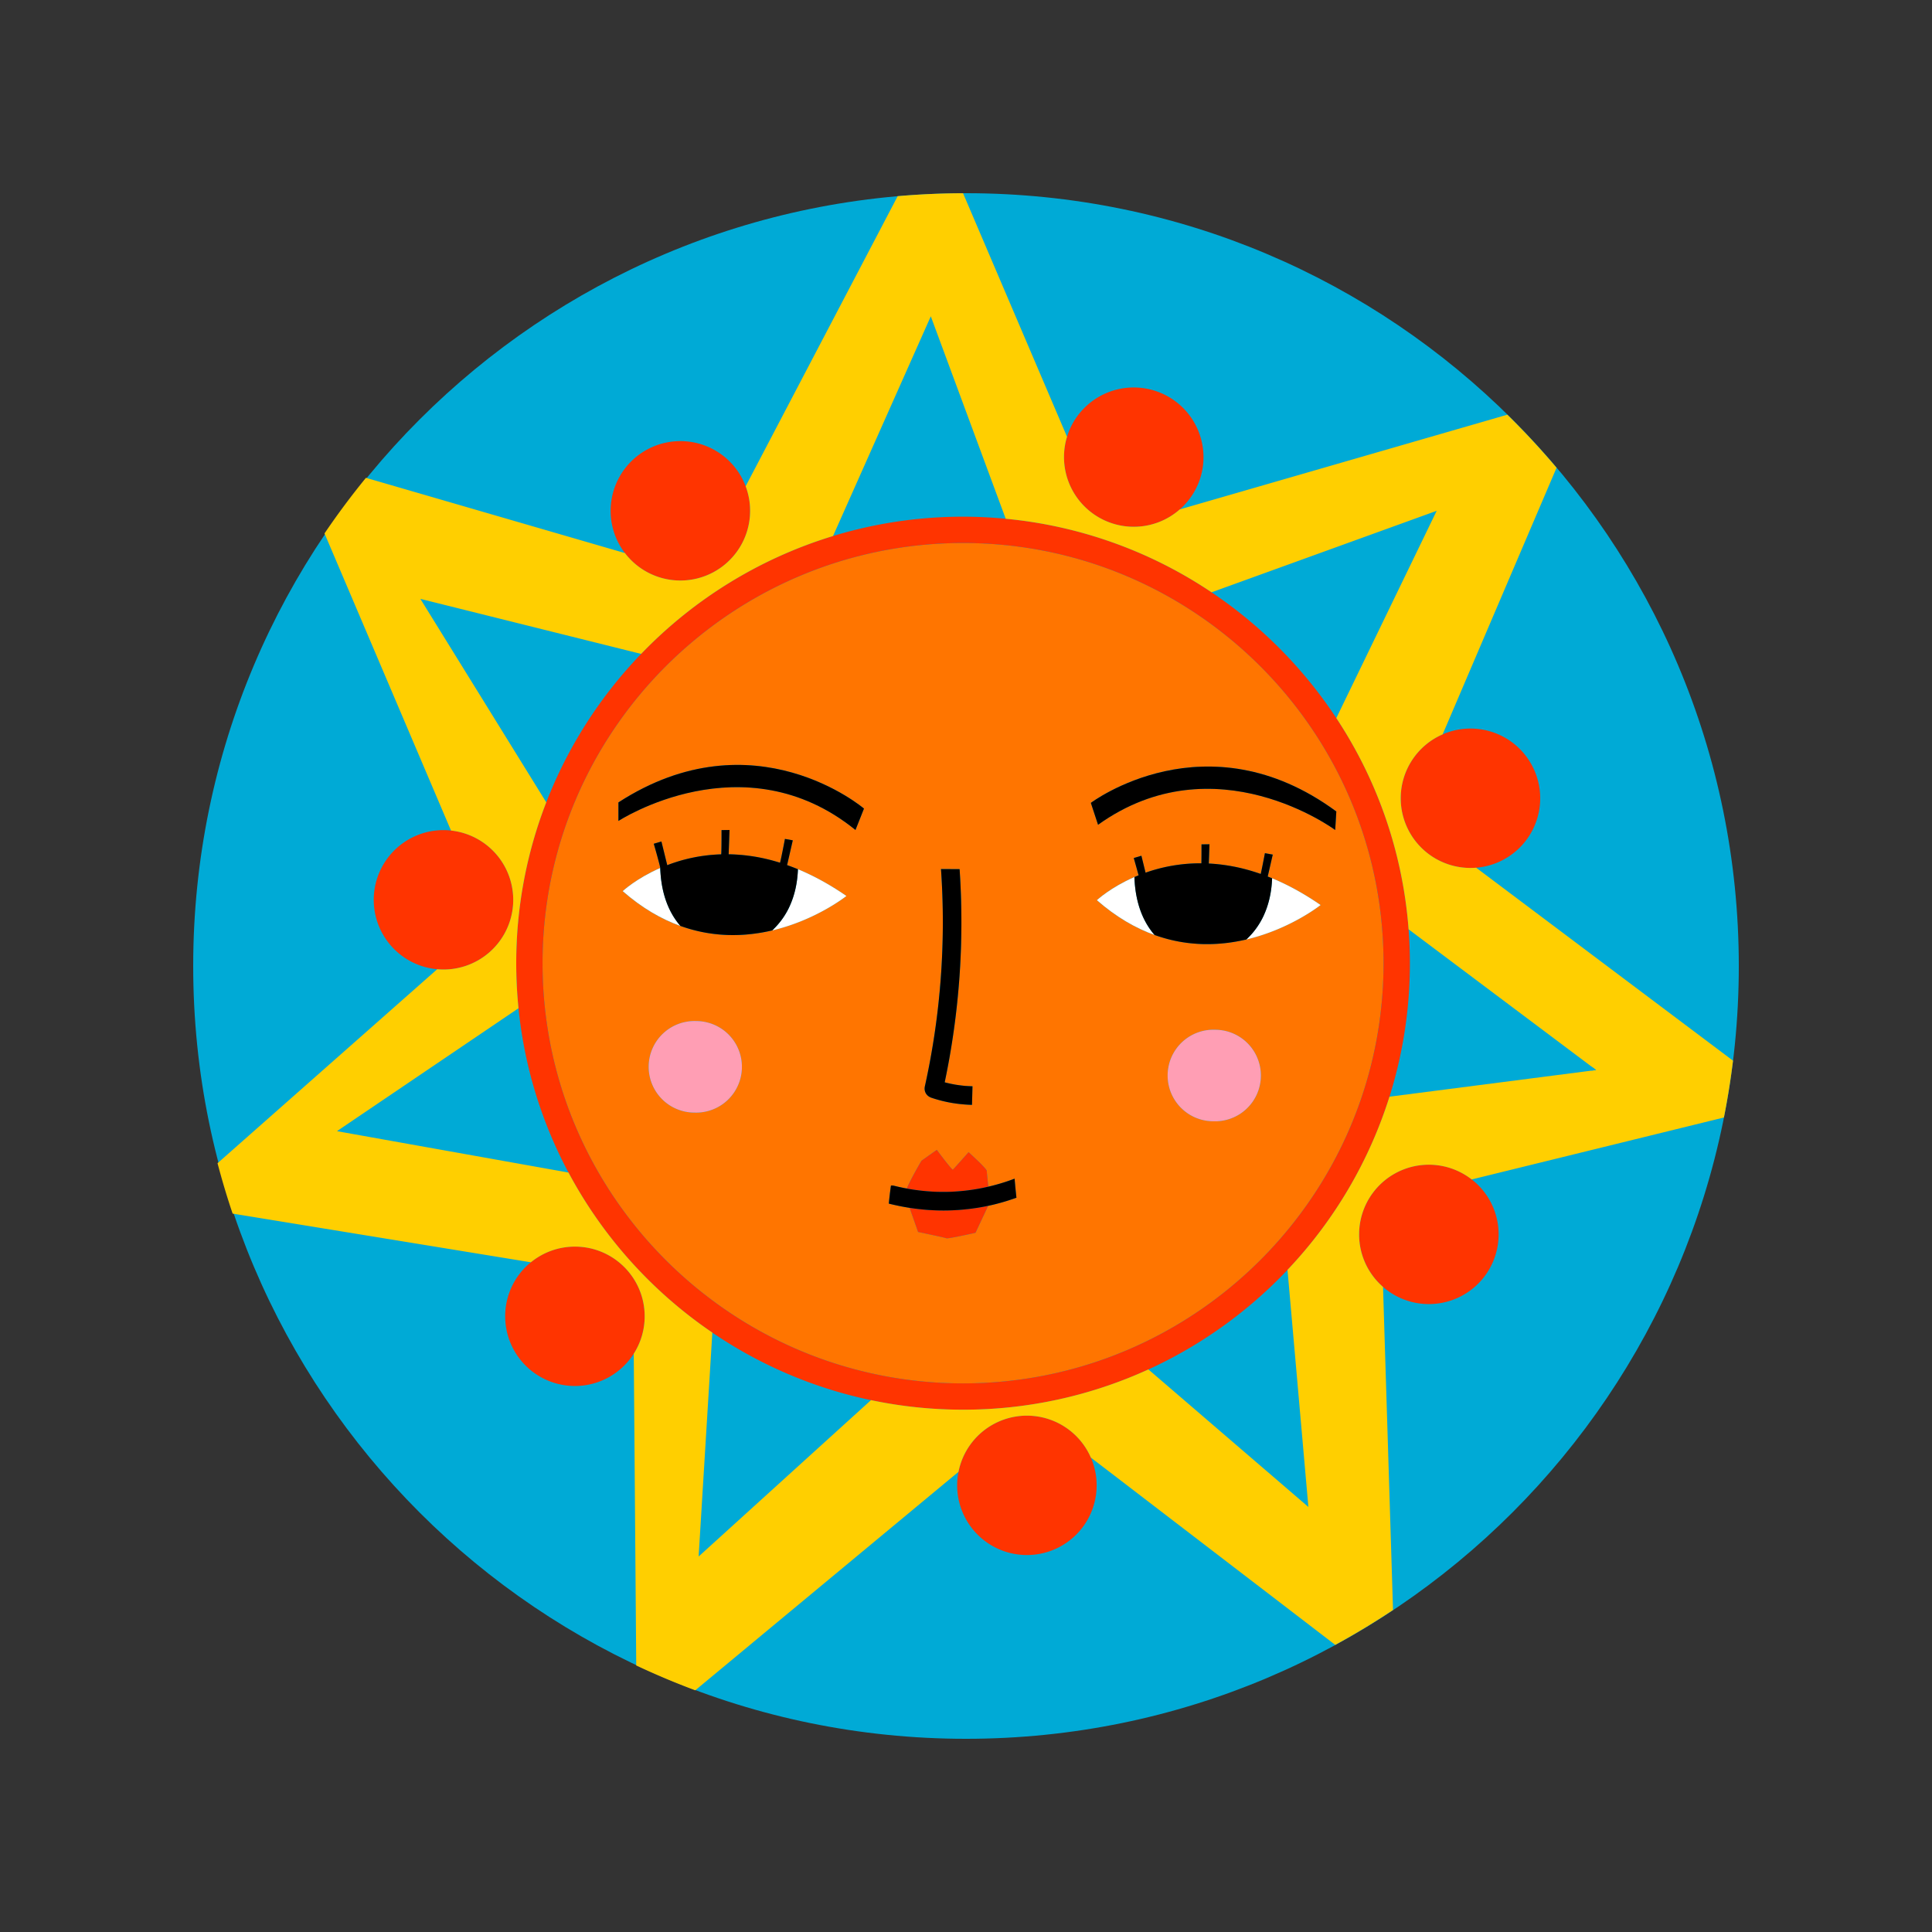 <?xml version="1.0" encoding="UTF-8"?>
<svg data-bbox="20 20 160 160" viewBox="0 0 200 200" height="200" width="200" xmlns="http://www.w3.org/2000/svg" data-type="color">
    <rect x="0" y="0" width="200" height="200" fill="#333333" stroke="none"/>
    <g>
        <path fill="#00AAD6" d="M180 100c0 44.183-35.817 80-80 80s-80-35.817-80-80 35.817-80 80-80 80 35.817 80 80z" data-color="1"/>
        <path d="M99.695 56.212c-24.002 0-43.53 19.513-43.53 43.498 0 23.985 19.527 43.498 43.53 43.498 24.002 0 43.529-19.513 43.529-43.498.001-23.985-19.527-43.498-43.529-43.498zm-3.953 56.241a78.661 78.661 0 0 0 1.668-22.487l1.926.011a80.481 80.481 0 0 1-1.541 22.065c.939.249 1.886.386 2.876.409l-.051 1.924a14.113 14.113 0 0 1-4.206-.738c-.513-.175-.789-.654-.672-1.184zm-23.845 2.721a4.738 4.738 0 1 1 .159-9.473 4.738 4.738 0 1 1-.159 9.473zm8.042-18.857c-2.76.65-6.05.781-9.505-.464-1.959-.706-3.97-1.853-5.968-3.602 0 0 1.395-1.307 3.88-2.393.018-.139-.667-2.512-.667-2.512l.792-.235.603 2.451a17.065 17.065 0 0 1 1.843-.592 16.935 16.935 0 0 1 3.744-.529c.041-.459.033-2.509.033-2.509l.826-.01-.09 2.513a18.47 18.47 0 0 1 4.586.66c.242.066.486.139.732.215.124-.427.508-2.465.508-2.465l.813.146-.588 2.564c.37.13.743.271 1.121.428 1.597.662 3.273 1.565 5.016 2.769 0-.001-3.113 2.489-7.679 3.565zm8.621-10.396c-11.579-9.396-24.539-.936-24.539-.936v-1.922c14.036-9.09 25.42.641 25.42.641l-.881 2.217zm13.735 38.906-1.31 2.792s-2.843.642-3.014.566c-.172-.076-2.931-.65-2.931-.65l-.88-2.5c-.704-.11-1.406-.25-2.103-.426-.017-.004-.031-.012-.047-.017.06-.623.133-1.244.222-1.864.106-.009.217-.005.337.025.431.109.863.201 1.296.281.468-1.091 1.523-2.876 1.523-2.876l1.589-1.128s1.57 2.115 1.663 2.046c.093-.068 1.624-1.804 1.624-1.804s1.872 1.677 1.883 1.937c.006.146.092.953.166 1.634a21.555 21.555 0 0 0 2.719-.827c.054.658.117 1.315.191 1.972-.962.347-1.939.629-2.928.839zm23.325-8.754a4.738 4.738 0 1 1 .159-9.473 4.738 4.738 0 1 1-.159 9.473zm3.405-18.82c-2.76.65-6.05.781-9.505-.464-1.959-.706-3.97-1.853-5.968-3.602 0 0 1.395-1.307 3.88-2.393.14-.061.286-.12.433-.18-.198-.744-.5-1.792-.5-1.792l.792-.235.431 1.752c.446-.158.917-.305 1.415-.433a17.024 17.024 0 0 1 4.365-.536c.016-.771.011-1.961.011-1.961l.826-.01-.071 1.992c1.244.063 2.569.259 3.968.64.462.126.932.273 1.409.44.16-.716.43-2.149.43-2.149l.813.146-.521 2.271c.151.059.302.117.454.18 1.597.662 3.273 1.565 5.016 2.769.001-.001-3.112 2.489-7.678 3.565zm9.196-11.332s-12.428-9.224-24.551-.541l-.745-2.266s11.949-9.029 25.412.888l-.116 1.919z" fill="#FF7500" data-color="2"/>
        <path d="M102.314 122.843a62.208 62.208 0 0 1-.166-1.634c-.011-.26-1.883-1.937-1.883-1.937s-1.531 1.736-1.624 1.804c-.093.068-1.663-2.046-1.663-2.046l-1.589 1.128s-1.055 1.785-1.523 2.876c2.82.528 5.675.455 8.448-.191z" fill="#FF3400" data-color="3"/>
        <path d="m94.159 125.035.88 2.5s2.76.574 2.931.65c.172.076 3.014-.566 3.014-.566l1.31-2.792a22.445 22.445 0 0 1-8.135.208z" fill="#FF3400" data-color="3"/>
        <path d="M117.432 90.793c-2.485 1.085-3.88 2.393-3.88 2.393 1.998 1.749 4.009 2.896 5.968 3.602-.051-.059-.104-.117-.153-.178-1.343-1.657-1.86-3.729-1.935-5.817z" fill="#FFFFFF" data-color="4"/>
        <path d="M130.747 94.927a7.89 7.89 0 0 1-1.722 2.326c4.566-1.075 7.679-3.565 7.679-3.565-1.744-1.204-3.419-2.107-5.016-2.769-.051 1.374-.326 2.73-.941 4.008z" fill="#FFFFFF" data-color="4"/>
        <path d="M131.688 90.919c-.152-.063-.303-.121-.454-.18l.521-2.271-.813-.146s-.27 1.433-.43 2.149a21.136 21.136 0 0 0-1.409-.44 18.58 18.58 0 0 0-3.968-.64l.071-1.992-.826.01s.005 1.19-.011 1.961a17.024 17.024 0 0 0-4.365.536c-.498.129-.969.276-1.415.433l-.431-1.752-.792.235s.302 1.048.5 1.792c-.146.059-.293.119-.433.18.075 2.088.592 4.16 1.935 5.816.05.061.102.119.153.178 3.455 1.246 6.746 1.114 9.505.464a7.876 7.876 0 0 0 1.722-2.326c.614-1.277.889-2.633.94-4.007z"/>
        <path d="M68.346 89.857c-2.485 1.085-3.88 2.393-3.88 2.393 1.998 1.749 4.009 2.896 5.968 3.602-.051-.059-.104-.117-.153-.178-1.343-1.657-1.86-3.729-1.935-5.817z" fill="#FFFFFF" data-color="4"/>
        <path d="M81.661 93.991a7.89 7.89 0 0 1-1.722 2.326c4.566-1.075 7.679-3.565 7.679-3.565-1.743-1.204-3.419-2.107-5.016-2.769-.051 1.374-.326 2.73-.941 4.008z" fill="#FFFFFF" data-color="4"/>
        <path d="M82.602 89.982a23.16 23.16 0 0 0-1.121-.428l.588-2.564-.813-.146s-.384 2.038-.508 2.465a18.68 18.68 0 0 0-.732-.215 18.43 18.43 0 0 0-4.586-.66l.09-2.513-.826.01s.008 2.05-.033 2.509a17.003 17.003 0 0 0-3.744.529c-.661.171-1.274.374-1.843.592l-.603-2.451-.792.235s.685 2.373.667 2.512c.075 2.088.592 4.16 1.935 5.816.049.061.102.119.153.178 3.455 1.246 6.746 1.114 9.505.464a7.859 7.859 0 0 0 1.722-2.326c.615-1.276.89-2.632.941-4.007z"/>
        <path d="M64.02 83.063v1.922s12.961-8.46 24.539.936l.88-2.217c.001 0-11.382-9.73-25.419-.641z"/>
        <path d="m112.924 83.115.745 2.266c12.124-8.683 24.551.541 24.551.541l.116-1.918c-13.463-9.918-25.412-.889-25.412-.889z"/>
        <path d="M102.314 122.843a20.49 20.49 0 0 1-8.45.191 21.1 21.1 0 0 1-1.296-.281.987.987 0 0 0-.337-.025c-.089.62-.162 1.241-.222 1.864.017.005.03.013.047.017a22.9 22.9 0 0 0 2.103.426 22.43 22.43 0 0 0 8.136-.208c.989-.21 1.966-.492 2.928-.839a68.148 68.148 0 0 1-.191-1.972c-.894.338-1.802.613-2.718.827z"/>
        <path d="M96.415 113.636c1.37.464 2.763.701 4.206.738l.051-1.924c-.99-.023-1.936-.16-2.876-.409a80.481 80.481 0 0 0 1.541-22.065l-1.926-.011a78.661 78.661 0 0 1-1.668 22.487c-.118.531.158 1.01.672 1.184z"/>
        <path d="M38.69 93.149a7.216 7.216 0 0 0 7.22 7.215c3.988 0 7.22-3.23 7.22-7.215a7.218 7.218 0 0 0-7.22-7.215 7.219 7.219 0 0 0-7.22 7.215z" fill="#FF3400" data-color="3"/>
        <path d="M52.297 136.262a7.217 7.217 0 0 0 7.22 7.215 7.213 7.213 0 0 0 6.089-3.341 7.17 7.17 0 0 0 1.13-3.874 7.217 7.217 0 0 0-7.22-7.215c-1.73 0-3.317.609-4.561 1.623a7.201 7.201 0 0 0-2.658 5.592z" fill="#FF3400" data-color="3"/>
        <path d="M106.305 160.977a7.217 7.217 0 0 0 6.622-10.091 7.22 7.22 0 0 0-6.622-4.338 7.22 7.22 0 0 0-7.22 7.215 7.217 7.217 0 0 0 7.22 7.214z" fill="#FF3400" data-color="3"/>
        <path d="M155.135 127.783a7.198 7.198 0 0 0-2.784-5.69 7.218 7.218 0 0 0-11.656 5.69c0 2.17.96 4.115 2.477 5.437a7.194 7.194 0 0 0 4.743 1.777 7.216 7.216 0 0 0 7.22-7.214z" fill="#FF3400" data-color="3"/>
        <path d="M145.002 82.637a7.217 7.217 0 0 0 7.812 7.189 7.216 7.216 0 0 0 6.628-7.189 7.217 7.217 0 0 0-10.097-6.618 7.214 7.214 0 0 0-4.343 6.618z" fill="#FF3400" data-color="3"/>
        <path d="M124.585 47.318a7.223 7.223 0 0 0-14.127-2.106 7.218 7.218 0 0 0 6.907 9.321c1.828 0 3.496-.68 4.768-1.799a7.195 7.195 0 0 0 2.452-5.416z" fill="#FF3400" data-color="3"/>
        <path d="M70.433 45.665a7.217 7.217 0 0 0-7.22 7.215c0 1.645.552 3.16 1.479 4.374a7.21 7.21 0 0 0 5.741 2.841 7.218 7.218 0 0 0 6.757-9.759 7.22 7.22 0 0 0-6.757-4.671z" fill="#FF3400" data-color="3"/>
        <path d="M72.056 105.701a4.738 4.738 0 1 0-.159 9.473 4.738 4.738 0 1 0 .159-9.473z" fill="#FF9EB4" data-color="5"/>
        <path d="M125.779 106.6a4.738 4.738 0 1 0-.159 9.473 4.738 4.738 0 1 0 .159-9.473z" fill="#FF9EB4" data-color="5"/>
        <path d="M145.818 96.203a45.894 45.894 0 0 0-7.489-21.879 46.602 46.602 0 0 0-12.907-13.007 45.977 45.977 0 0 0-21.312-7.615 46.141 46.141 0 0 0-17.873 1.786 46.334 46.334 0 0 0-19.868 12.205 46.32 46.32 0 0 0-9.82 15.364 45.96 45.96 0 0 0-3.108 16.654c0 1.574.08 3.13.234 4.665a45.84 45.84 0 0 0 5.176 17.008 46.573 46.573 0 0 0 14.891 16.568 46.027 46.027 0 0 0 16.423 6.992 46.28 46.28 0 0 0 9.531.989 46.01 46.01 0 0 0 19.187-4.168 46.487 46.487 0 0 0 14.399-10.306 46.233 46.233 0 0 0 10.557-17.929 46.044 46.044 0 0 0 2.112-13.819 47.316 47.316 0 0 0-.133-3.508zm-46.123 47.005c-24.002 0-43.53-19.513-43.53-43.498 0-23.985 19.527-43.498 43.53-43.498 24.002 0 43.529 19.513 43.529 43.498.001 23.985-19.527 43.498-43.529 43.498z" fill="#FF3400" data-color="3"/>
        <path d="m164.754 98.795-11.941-8.97a7.218 7.218 0 0 1-7.812-7.189 7.217 7.217 0 0 1 4.342-6.618l11.791-27.596a80.68 80.68 0 0 0-5.096-5.492l-33.906 9.802a7.194 7.194 0 0 1-4.768 1.799 7.218 7.218 0 0 1-6.907-9.321L99.695 20.003a81.454 81.454 0 0 0-6.77.306L77.19 50.336a7.217 7.217 0 0 1-6.757 9.759 7.21 7.21 0 0 1-5.741-2.841l-26.81-7.789a80.107 80.107 0 0 0-4.288 5.754l13.094 30.759a7.217 7.217 0 0 1 6.442 7.173 7.218 7.218 0 0 1-7.872 7.184l-22.739 20.08a79.427 79.427 0 0 0 1.563 5.217l30.874 5.04a7.192 7.192 0 0 1 4.561-1.623c3.987 0 7.22 3.23 7.22 7.215a7.172 7.172 0 0 1-1.131 3.874l.257 32.269a79.623 79.623 0 0 0 6.111 2.573l27.246-22.614a7.221 7.221 0 0 1 13.705-1.478l25.301 19.389a80.27 80.27 0 0 0 5.98-3.611l-1.035-33.443a7.195 7.195 0 0 1-2.478-5.437 7.218 7.218 0 0 1 11.657-5.69l12.403-3.047 13.704-3.367c.385-1.936.701-3.898.943-5.882l-14.646-11.005zm0 12.036-20.916 2.698a46.26 46.26 0 0 1-10.557 17.929L135.443 156l-16.561-14.237a46.01 46.01 0 0 1-19.187 4.168c-3.267 0-6.454-.342-9.531-.989l-17.842 16.186 1.419-23.178a46.574 46.574 0 0 1-14.891-16.568l-23.968-4.284 18.792-12.724a46.39 46.39 0 0 1-.234-4.665 45.96 45.96 0 0 1 3.108-16.654l-13.031-21.06 22.851 5.697a46.324 46.324 0 0 1 19.868-12.205l10.12-22.742L104.11 53.7a46 46 0 0 1 21.312 7.615l23.303-8.436-10.388 21.451-.008-.007a45.898 45.898 0 0 1 7.489 21.879l18.937 14.212.473.355-.474.062z" fill="#FFCF00" data-color="6"/>
        <path fill="#00AAD6" d="M164.754 110.415v.416l.474-.061-.474-.355z" data-color="1"/>
    </g>
</svg>
